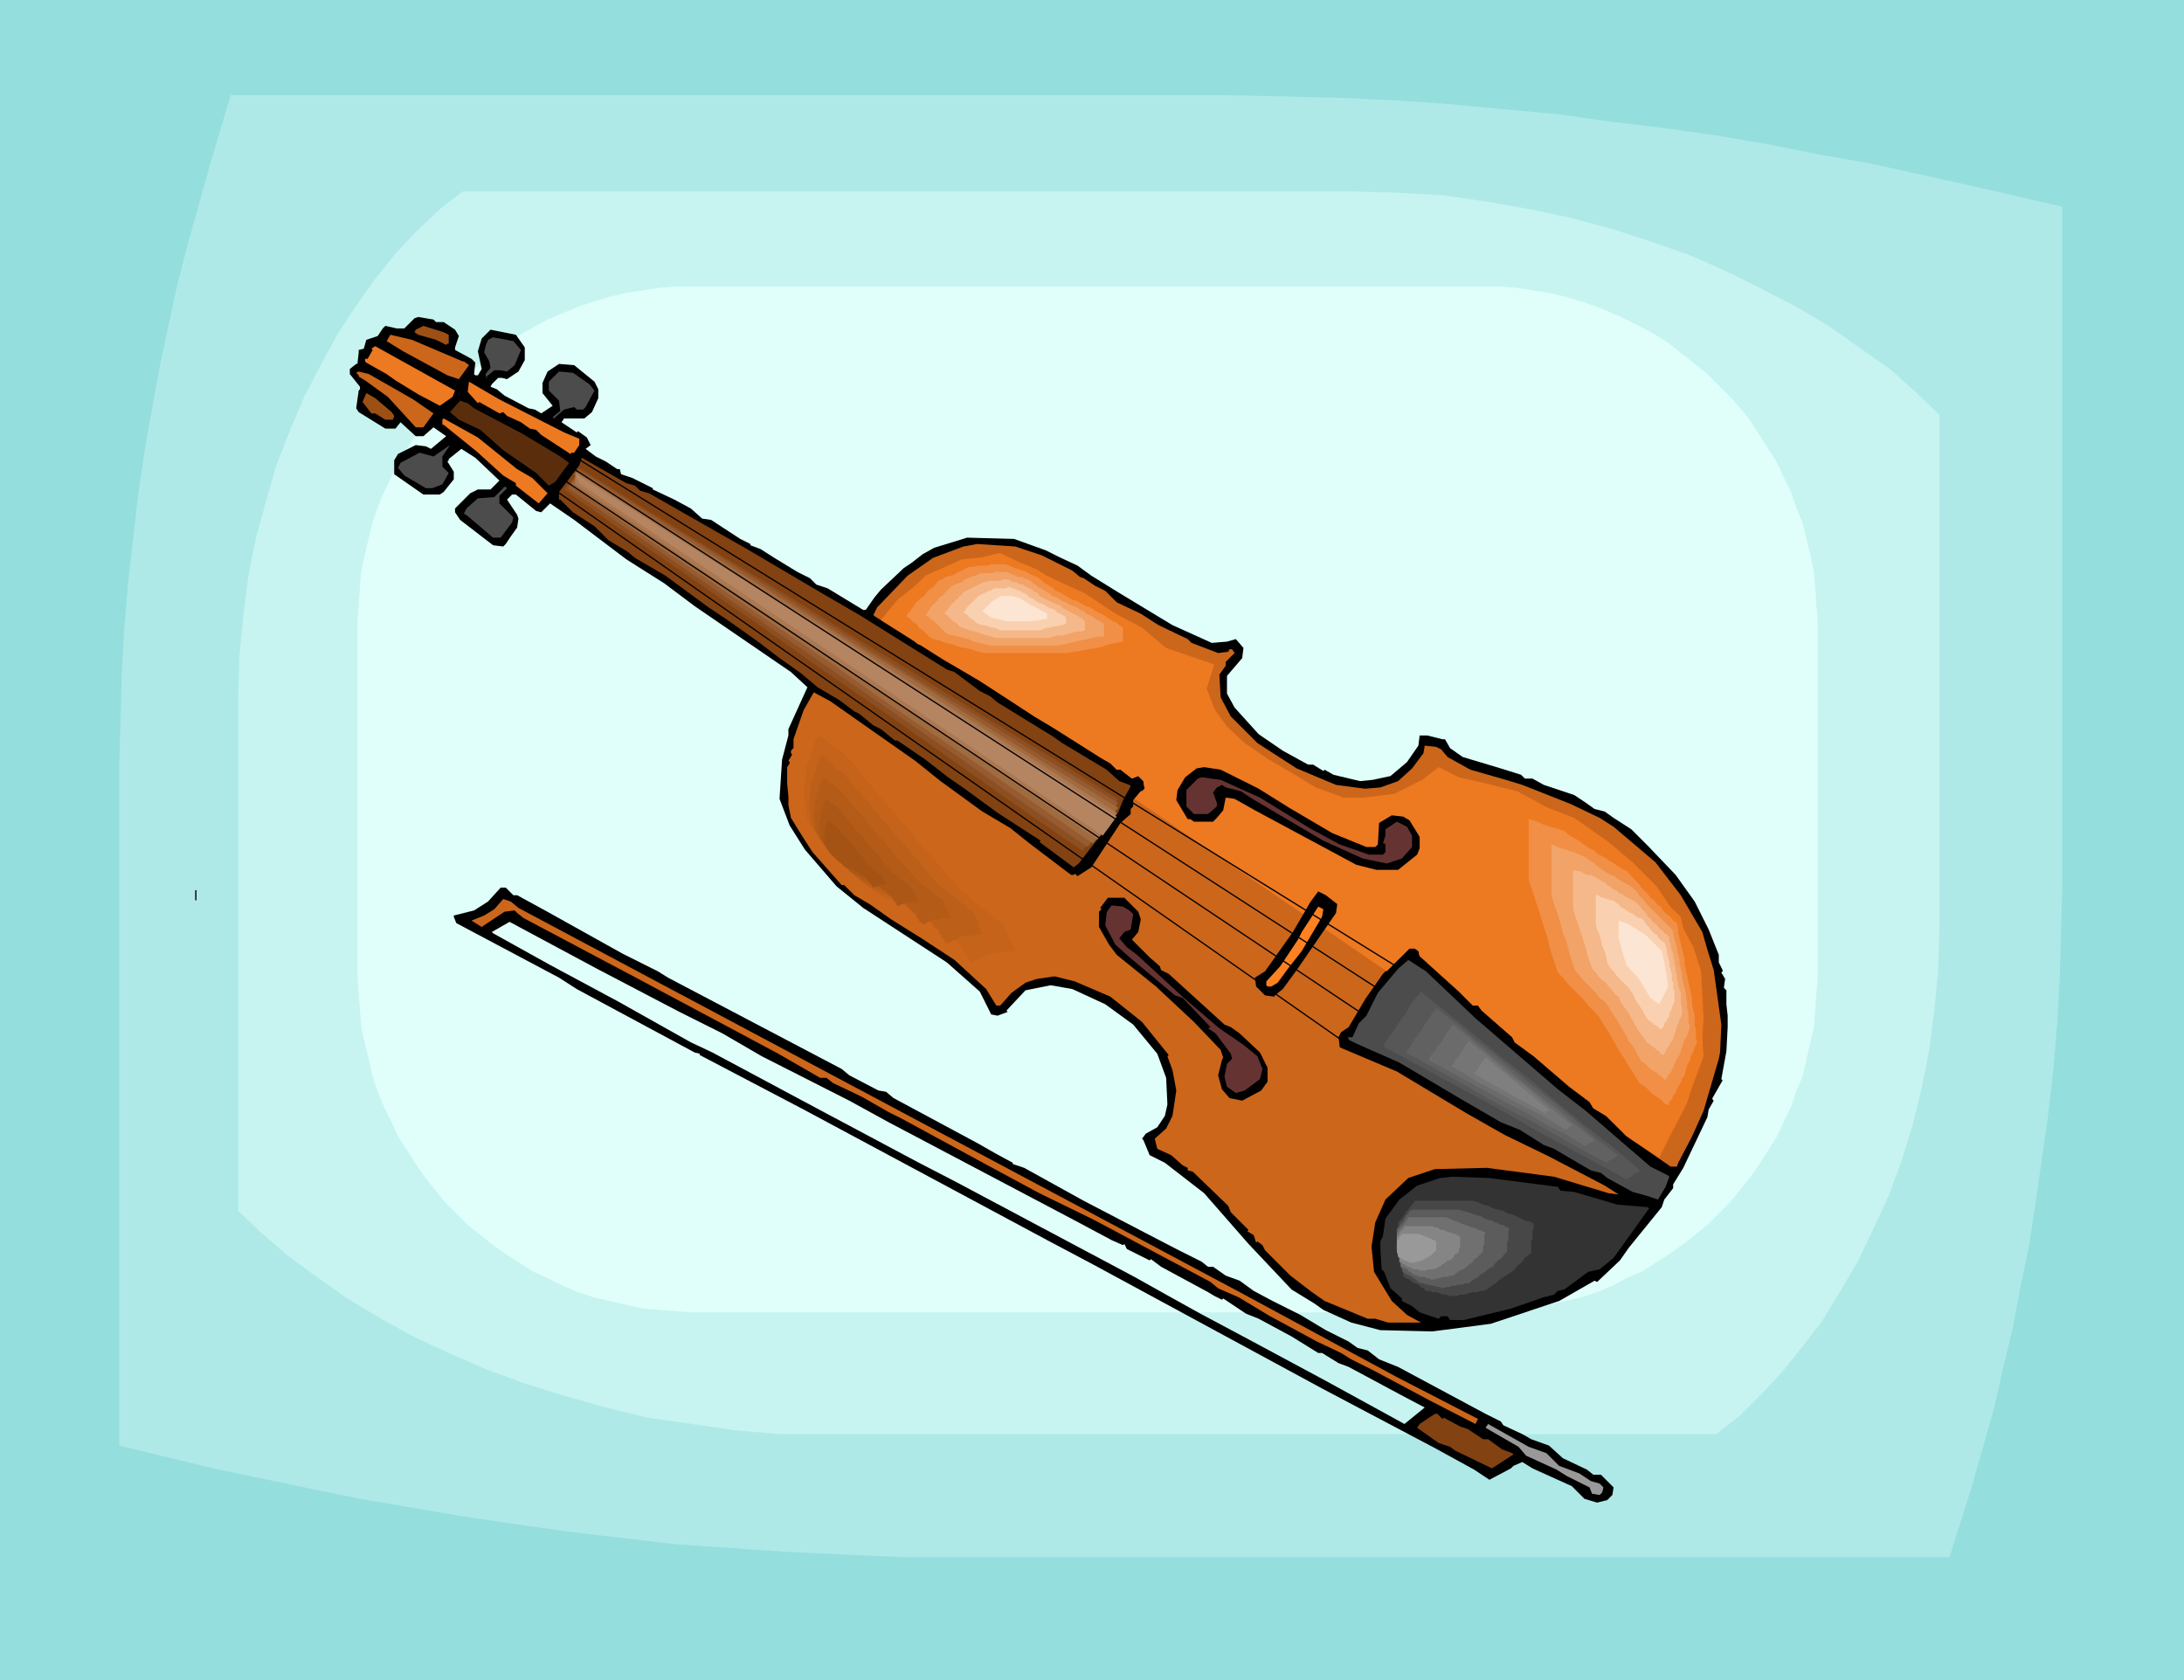 <svg xmlns="http://www.w3.org/2000/svg" width="5.738in" height="4.414in" fill-rule="evenodd" stroke-linecap="round" preserveAspectRatio="none" viewBox="0 0 1723 1325"><style>.pen1{stroke:none}.brush5{fill:#000}.brush6{fill:#9d5014}.brush7{fill:#cc661a}.brush8{fill:#4c4c4c}.brush9{fill:#ed7921}.brush11{fill:#834211}.brush12{fill:#633}.brush14{fill:#333}.brush15{fill:#999}.brush16{fill:#f08f45}.brush17{fill:#f2a368}.brush18{fill:#f5b88a}.brush19{fill:#fad1b0}.brush20{fill:#fce5d3}</style><path d="M0 0h1723v1325H0V0z" class="pen1" style="fill:#94dede"/><path d="M182 75h782l45 1 45 1 44 2 44 3 43 4 44 4 42 6 42 5 42 6 41 7 40 8 40 7 77 17 74 17v535l-1 37-1 36-2 36-3 36-4 35-5 35-5 35-5 33-7 34-6 32-8 33-7 31-17 60-18 57H712l-45-2-44-2-44-3-44-3-43-5-43-5-42-6-41-6-41-7-41-7-39-8-77-16-74-18V605l1-36 1-37 2-36 3-36 4-35 4-35 5-34 6-34 6-33 7-33 7-32 8-31 17-61 17-57z" class="pen1" style="fill:#aee9e8"/><path d="M365 151h702l35 1 36 2 35 5 34 6 33 7 33 9 31 10 31 11 29 13 28 14 27 14 25 15 24 17 23 16 20 18 19 18v407l-1 32-3 31-4 31-6 30-7 29-9 29-10 27-12 26-12 25-14 24-14 23-16 21-16 20-17 18-17 17-18 14H616l-36-3-34-5-35-5-33-8-32-9-32-10-30-11-30-13-28-13-27-15-25-15-24-17-22-16-21-18-19-18V548l1-32 3-31 4-31 6-30 8-29 8-28 11-28 11-26 13-25 13-24 15-23 15-21 16-20 17-18 18-17 18-14z" class="pen1" style="fill:#c7f4f1"/><path d="M547 226h636l13 1 13 2 13 2 13 3 13 4 12 4 12 5 11 5 12 6 11 6 11 7 10 8 10 8 10 8 9 9 9 9 8 9 8 10 7 11 7 11 7 11 5 11 6 12 4 12 5 12 3 12 3 13 3 13 1 13 1 14 1 13v280l-1 14-1 13-1 13-3 13-3 13-3 13-5 12-4 12-6 12-5 11-7 11-7 11-7 10-8 10-8 10-9 9-9 9-10 8-10 8-10 7-11 7-11 7-12 5-11 6-12 5-12 4-13 3-13 3-13 3-13 1-13 1-14 1H547l-14-1-13-1-13-1-13-3-13-3-13-3-12-4-12-5-12-6-11-5-11-7-11-7-10-7-10-8-10-8-9-9-9-9-8-10-8-10-7-10-7-11-7-11-5-11-6-12-5-12-4-12-3-13-3-13-3-13-1-13-1-13-1-14V490l1-13 1-14 1-13 3-13 3-13 3-12 4-12 5-12 6-12 5-11 7-11 7-11 7-11 8-10 8-9 9-9 9-9 10-8 10-8 10-8 11-7 11-6 11-6 12-5 12-5 12-4 13-4 13-3 13-2 13-2 13-1h14z" class="pen1" style="fill:#e0fffa"/><path d="M344 254h6l9 6 3 5-3 9v2l13 7 3 3-1 9 1 1h2l3-5-3-14 3-10 7-7 20 4 7 10v10l-5 9-9 6-4-1h-3l-5 5-1 2 5 2 6 5 19 10 5 1 5 3 9-6-8-10v-8l4-9 9-6 12 1 16 13 3 6v7l-5 11-6 5h-16l-2 3 12 8 1-1 7 5 3 6-4 3 8 6 8 4 9 6h2l1 4 9 3 16 8v1l17 8 13 7 9 8 7 1 23 15 8 4v1l8 3 11 7 18 11 10 5 5 5 9 3 28 17h2l7-10 5-6 18-17 6-4 9-7 9-5 26-8 37 1 25 9 10 5 15 7 11 8 21 13 43 26 31 14 12-1 7-2 6 7-1 8-12 14v14l6 11 19 21 19 13 20 11h4l8 5 1-1 7 4 21 5 10-1 14-3 13-11 9-13 1-8h6l12 3h2l4 7 10 7 30 9 16 5 3 3h6l9 5 24 8 9 6 7 5 8 2 7 5 14 9 13 13 22 23 15 21 11 22 8 20v6l3 6v1l-1 1 3 5-1 7 2 2v11l1 9v9l-1 19-4 22 1 1-8 14v1l1 1-4 7-1 6-19 40-8 13v3l-7 9-2 6-26 32-7 10-18 17-2-1-28 16-54 18-46 6-41-1-23-6-22-10-7-5-18-11-34-36-35-40-31-24-12-6-5-12-1-1 3-4 9-5 6-9 2-9-1-21-7-19-19-23-22-16-26-12-17-3-20 4-15 16 1 1-8 3-5-1-9-18-26-23-66-43-21-17-25-29-12-19-8-21 2-31 5-19v-5l15-33-13-12-76-52-24-18-19-12-11-7-41-31-19-13-7 7-4-1-16-13h-3l-4 4 8 12 1 3-1 7-5 7-4 6-2 2-8-1-26-20-4-6v-3l12-12 6-3h10l7-7-19-18-11-7-10 8v1l-1 1 5 8v6l-8 10-3 2h-13l-23-16v-11l3-5 14-7 8 1 4 2 12-10-10-7-8 7h-6l-12-11-4 5h-8l-21-13-2-3 2-14 1-1v-2l-8-10v-4l5-4h1l1-9v-2l4-1 2-7 9-3 4-6 2-2 9 2h6l8-8 3-1 12 2 2 2z" class="pen1 brush5"/><path d="M354 264v7h-1l-1 1-8-4-14-4-3-2 1-2 6-3 16 5 4 2z" class="pen1 brush6"/><path d="M365 285h1l4 3-8 11-9-3-35-19-13-8 3-5 17 4 40 17z" class="pen1 brush7"/><path d="m411 276-5 12-6 5-5-1h-5l-5 4-1 1v2l-1-4 4-5-1-5-4-7 1-5 2-5 4-2 16 3 6 7z" class="pen1 brush8"/><path d="m357 313-10 7-17-9-18-11-7-5-16-9-1-1v-2h2l4-7-1-1 3-2 63 35-2 5z" class="pen1 brush9"/><path d="m326 315 16 11-8 11h-6l-22-24-18-13-5-3v-1l-2-2 2-1 8 2 35 20z" class="pen1 brush7"/><path d="m465 303 4 5-7 13-2 2h-5l-2-2-8 2-8 7-1-1 6-5-1-8-8-8v-7l8-8 11 1 13 9z" class="pen1 brush8"/><path d="m445 341 12 5v5l-4 6h-2l-1 1-23-15-4-4-5-1-7-5-11-5-3-3-3 1-16-9-1 1-8-9 1-8 24 14 51 26z" class="pen1 brush9"/><path d="m309 325 2 3-1 3h-6l-8-5h-3l-7-9 3-7 7 4 13 11z" class="pen1 brush6"/><path d="m374 322 38 20 30 18 7 5-11 15-5 3-10-10-26-18-18-16-17-8-7-6 8-9 6 2 5 4z" class="pen1" style="fill:#5a2e0c"/><path d="m408 370 12 7 12 12-7 8-18-14v-2l-10-6-21-19-26-21h-1v-4l1-1 27 15 31 25z" class="pen1 brush9"/><path d="m349 368 5 5-5 9-8 3h-5l-17-10-5-6 2-4 15-8 11 3 13-9-6 9v8z" class="pen1 brush8"/><path d="m494 381 7 2 4 4 7 2 79 45 56 33 31 18 69 43 6 2 20 15 8 4 6 5 44 27 7 5 35 21 10 9 8 3 1 1-6 11-4 10-31 40-4 3-27-20 1-1-34-22-26-19-13-9-18-14-22-15h-2l-11-9-6-3-11-9-4-2-12-9-17-10-13-11-17-12-17-13-24-17-15-10-34-25-24-14-6-5-15-9-11-11-17-11-10-10h-1v-6l16-21 2-6 21 12 14 8z" class="pen1 brush11"/><path d="m400 385-6 6v6l11 11-1 4-9 12h-6l-20-17-3-2 2-4 9-8 13-1 8-8h1l1 1z" class="pen1 brush8"/><path d="m822 438 24 12 6 5 3 1 9 6 8 4 9 9 19 9 14 9 23 11 3 3 21 8 8-1 1-2h2l2 3-7 7v3l-5 7 1 18 8 15 21 21 31 20 31 13 23 3 12-1 14-5 11-10 9-12 1-6 9 1 4 2 5 6 18 10 28 8 13 4 38 15 23 11 11 7 33 28 20 26 17 29 4 14 5 16 6 43-1 22-1 5-12 41-9 20-11 21-1 3h-5l-32-22-19-18-10-6-3-5-16-12-28-24-15-11-2-4-24-21-3-4h-4l-11-11-31-28-1-4-3-2h-4l-21 20-14 20-13 22-6 4-2 4 1 8 45 19 55 33 30 17 35 17 44 23 11 7-8-1-43-13-53-7-41 1-21 7-18 17-8 18-3 19 2 20 14 23 12 11 11 6h3-29l-10-3h-6l-34-14-10-7-17-13-20-20-2-4-4-3-1 1-2-6-5-3 1-1-14-14-2-5-28-27-4-1v-2l-4-2-9-8-11-5-2-8 9-8 5-10 3-20-3-16-4-11 1-1-21-26-25-20-28-12-16-4-14 2-9 3-11 8-8 9-1 1h-3l-8-13-25-23-26-17-16-10-8-5-17-12-12-7-8-8h-2l-23-26-9-14-8-13-2-10v-7l-1-10v-13l2-3v-1l-1-1 3-5-1-1v-2l2-2v-7l8-23 8-14 13 7 67 47 20 16 33 24 22 13 15 12 33 25h2l1-1 2 2 11-7 23-35 8-7v-4l2-2v-5l6-7h1l2-2-1-6-4-4-5 2-9-7h-3l-5-5-7-4-19-12-19-12-15-9-23-15-20-13-29-17-54-34-1-1 3-6 24-25 20-14 24-9 11-2 30 2 21 7z" class="pen1 brush7"/><path d="m695 489 13-16 24-19 24-10 33-8 16 8 27 13 24 11 24 16 21 11 19 16 38 13-6 19 6 16 10 14 14 13 19 13 19 11 18 11 22 8h16l24-3 22-11 13-10 16 8 22 5 24 6 24 13 21 8 27 19 19 16 19 19 16 24 13 24 6 19 2 37-2 30-11 37-13 25-9 18-26-17-16-16-10-6-3-5-16-12-28-24-15-11-2-4-24-21-3-4h-4l-11-11-31-28-1-4-3-2h-4l-18 18-199-136 5-6h1l2-2-1-6-4-4-5 2-9-7h-3l-5-5-7-4-19-12-19-12-15-9-23-15-20-13-29-17-49-31z" class="pen1 brush9"/><path d="m993 622 24 15 34 20 27 11h7l2-2 1-17 10-6 9 1 5 3 8 13v9l-2 5-15 12h-17l-16-4-80-43-16-9-7-1-2 10-5 6-3 3h-15l-3-2h-2l-9-15 1-8 6-10 9-7 6-1 13 2 30 15z" class="pen1 brush5"/><path d="m994 629 39 24 24 13 23 8h11l2-2v-6l-1-1h-1l2-6v-5l9-6 8 4 4 7v9l-8 9-12 4-19-4-31-14-34-20-22-13-9-6-12-3-3-2-4 2-3 4 3 8v3l-7 6h-11l-6-6v-13l9-9 3-1 15 2 31 14z" class="pen1 brush12"/><path d="M405 706h3l22 12 61 34 28 14 8 5 137 72 6 5 23 12 6 1 6 5 67 36 14 8 13 7v1l9 3 47 26 48 25 27 14 18 9 5 4h4l10 7 11 4 11 8 15 8 22 11 20 12 18 9 7 5 8 2 9 7 15 6 69 37 12 6 2 3 15 7 7 4 14 5 11 10 19 9 5 4h6l10 10-1 6-4 4-8 2-10-3-10-10-31-14-8-5-7 3-2 2-17 9-12-8-31-17-89-47-181-98-34-18-194-104-82-43v-1l-4-1-93-50-14-9-81-43-2-5v-1l16-4 11-7 10-11h4l6 6zm131 92 34 17 31 18 69 35 31 17 146 77 30 16 9 4 1-1 2 4 18 9 1-1 8 6 37 20 5 3 6 3 1-1 18 12 10 4 26 14 21 13h3l13 8 8 3 41 22 19 10-16 13-62-34-54-29-45-24-27-15-25-14-141-75-29-15-77-41-86-46-17-8-57-32-54-29-45-25-1-1 14-8 69 37 65 34zm-382-96h1v8h-1v-8zm901 11-1 7-31 45-11 15-5 4-2 2-7-1-7-7-1-7 8-5 22-31 14-24 6-8 6 3 9 7zm-157 6 2 6-2 10-5 6 14 14 8 7 1 3 6 3 44 40 5 2 7 5 16 15 6 12v11l-5 7-15 8-10-2-6-7-3-11 3-12 1-2-2-6-21-22-30-28-31-25-6-8-8-14v-12l2-2-1-1 6-8h13l11 11z" class="pen1 brush5"/><path d="m409 716 569 303 124 67 64 33-2 4-35-18-45-24-18-9-8-5-19-9-37-20-25-15-16-7-6-5-92-49-43-21-39-21-70-38-10-5-21-12-23-11-5-4h-5l-33-19-43-23-75-40-83-44-5-4-2-2-8 1-18 12-8-5 10-4 8-5 7-8 6 2 6 5z" class="pen1 brush7"/><path d="m891 718 3 3-2 12-5 2-4 5 6 7 8 6 37 34 28 24 19 13 11 9 4 10-2 8-12 9-7 2-7-5-2-8 2-10 4-4-1-4-12-16-6-4 2-1-22-23-6-2-37-31-10-9-8-15 1-10 1-2 3-4 9 1 5 3z" class="pen1 brush12"/><path d="m1043 723-16 27-11 14-8 11-5 3h-3l-1-1v-3l11-12 14-21 3-6 13-20 4 2-1 6z" class="pen1" style="fill:#ff8121"/><path d="m1164 803 65 56 22 17 51 44 14 7 1 1-3 8-6 10-9-3-11-3-20-11-5-4-8-2-29-17-8-3-19-12-15-6-31-18-49-29-34-15-6-3v-1l-1-1h4l5-11 6-6 9-18 16-19 8-7 14 9 39 37z" class="pen1 brush8"/><path d="m1229 936 2 3 11 1 34 10 24 2 1 1-28 39-11 9-9 2-19 14-5 1-3 3-8 2-26 9-37 9h-11l-2-3h-5l-2 2-15-5-6-5-8-4v-2l-9-8-5-13-2-2-1-16v-6l2-4 2-14 11-15 14-11 18-6 10-1 29 1 54 7z" class="pen1 brush14"/><path d="m1138 1119 1-1 13 7 6 2 12 8h4l11 8 8 3 1 1-17 11-29-14-4-3-9-3-17-12 2-3 12-8h2l4 4z" class="pen1 brush11"/><path d="m1220 1146 10 10 16 6 9 6 7 2 3 3-1 4-2 2-6-1-2-5-18-9-8-5-24-11-6-7-26-15 2-3 32 18 14 5z" class="pen1 brush15"/><path d="m708 476 22-22 29-13 32-3 27 11 24 16 33 16 26 16v14l-51 11h-78l-48-14-24-21 8-11z" class="pen1 brush9"/><path d="m722 476 2-2 2-2 3-2 2-3 2-2 3-2 2-2 2-3 3-1 3-2 4-1 3-1 3-2 3-1 3-2 3-1h4l3-1h7l3-1h11l3 1 2 1 3 1 3 1 3 1 3 1 3 2 3 1 2 1 3 2 2 2 3 2 2 1 3 2 2 2 3 1 3 2 4 2 3 2 4 1 3 2 4 2 3 1 3 2 3 2 3 1 3 2 3 2 3 2 3 1 2 2 3 2v11l-5 1-6 1-5 2-5 1-6 1-5 1-6 1-5 1h-66l-5-1-6-2-5-1-5-1-5-2-5-1-5-2-5-1-3-2-3-3-2-2-3-2-2-3-3-2-2-2-3-2 1-2 1-1 1-1 1-1v-1l1-1 1-1 1-2z" class="pen1 brush16"/><path d="m736 477 2-2 2-2 1-2 2-1 2-2 2-2 2-2 2-2 2-1 3-1 3-1 2-2 3-1 2-1 3-1 3-1 2-1h9l3-1h8l2 1 3 1 2 1 2 1h3l2 1 3 1 2 1 2 2 2 1 2 2 2 1 2 1 3 2 2 1 2 2 3 1 2 1 3 2 3 1 3 2 3 1 3 1 2 2 3 1 2 2 2 1 3 1 2 2 2 1 3 2 2 1v10h-4l-5 1-4 1-5 1-4 1-5 1-4 1-5 1h-54l-4-1-5-1-4-1-4-2-4-1-4-1-5-1-4-1-2-2-2-2-2-2-2-2-2-2-3-2-2-2-2-1 1-1 1-1v-1l1-1 1-1v-1l1-1 1-1z" class="pen1 brush17"/><path d="m750 478 1-2 2-1 1-2 2-1 1-2 2-1 1-2 2-1 2-1 2-1 2-1 2-1 2-1 2-1 2-1h2l2-1h9l2-1h5l1 1 2 1h2l2 1 2 1h2l1 1 2 1 2 1 2 1 1 1 2 1 2 1 1 2 2 1 2 1 2 1 2 1 2 1 2 1 3 1 2 1 2 2 2 1 2 1 2 1 2 1 2 1 2 1 1 1 2 1 2 2v7l-3 1h-4l-3 1-4 1-3 1h-4l-4 1-3 1h-43l-3-1-3-1-4-1-3-1-3-1-4-1-3-1-3-1-2-1-2-2-1-1-2-1-2-2-1-1-2-2-2-1 1-1v-1l1-1h1v-1l1-1v-1h1z" class="pen1 brush18"/><path d="m764 478 1-1 1-1 1-1 1-1 1-1 1-1 1-1 1-1 2-1 1-1h2l1-1 2-1h1l2-1 1-1h10l1-1h2l1 1h2l1 1h1l2 1h1l1 1 2 1h1l1 1 1 1 1 1 2 1h1l1 1 1 1 2 1 2 1h1l2 1 1 1 2 1 2 1h1l2 1 1 1 1 1 2 1h1l1 1 2 1 1 1v5l-3 1h-2l-3 1h-2l-3 1h-2l-3 1-2 1h-32l-2-1-2-1h-3l-2-1-3-1h-2l-3-1-2-1-1-1-1-1-2-1-1-1-1-1-1-1-1-1-2-1 1-1 1-1v-1l1-1 1-1z" class="pen1 brush19"/><path d="m778 479 5-5 7-4h8l7 2 6 4 8 4 7 4v4l-13 2h-19l-12-3-7-5 3-3z" class="pen1 brush20"/><path d="m1189 626 32 11 32 21 27 17 21 24 25 24 8 37 8 43 2 30-13 35-13 24-27-22-38-61-37-41-27-85v-57z" class="pen1 brush9"/><path d="m1206 646 4 1 3 1 4 2 3 1 3 1 4 1 3 1 4 1 3 3 3 2 4 2 3 2 4 3 3 2 4 2 3 3 3 1 3 2 3 2 2 1 3 2 3 2 3 2 3 1 2 3 2 2 3 3 2 2 2 3 3 3 2 2 2 3 3 2 2 3 3 2 2 3 3 3 3 2 2 3 3 2 1 4v4l1 4 1 4 1 4 1 4 1 4v4l1 5 1 4 1 5 1 4 1 5 1 5v4l1 5 1 3v9l1 3v7l1 3-2 4-1 3-2 4-1 4-2 3-1 4-1 4-2 3-1 3-2 3-1 2-1 3-2 2-1 3-2 2-1 3-3-2-3-3-3-2-3-2-2-2-3-3-3-2-3-2-4-7-4-6-4-7-4-6-4-7-4-7-4-6-4-7-4-4-4-4-4-5-4-4-4-4-4-4-4-5-4-4-3-9-3-9-2-9-3-9-3-10-3-9-3-9-3-9v-48z" class="pen1 brush16"/><path d="m1224 666 3 1 2 1 3 1 3 1 3 1 3 1 3 1 2 1 3 1 3 2 3 2 3 2 2 2 3 2 3 2 3 2 2 1 3 1 2 2 2 1 3 2 2 1 2 1 3 2 2 2 2 2 1 2 2 2 2 2 2 3 2 2 2 2 2 2 2 2 2 2 2 2 2 2 2 2 3 3 2 2v3l1 3 1 4 1 3v3l1 3 1 4v3l1 4 1 4v3l1 4 1 4 1 4v3l1 4v5l1 3v8l1 2v3l-1 3-1 3-2 3-1 3-1 3-1 3-1 3-2 3-1 2-1 2-1 3-1 2-1 2-2 2-1 2-1 2-2-2-3-2-2-2-2-1-3-2-2-2-2-2-3-2-3-5-3-6-4-5-3-6-3-5-3-5-4-6-3-5-3-4-4-3-3-4-3-3-4-4-3-3-3-4-3-3-3-8-2-7-2-8-3-7-2-8-2-7-3-8-2-7v-40z" class="pen1 brush17"/><path d="m1241 686 3 1h2l2 1 2 1 2 1h3l2 1 2 1 2 1 3 2 2 1 2 2 2 1 2 2 3 1 2 2 2 1 2 1 1 1 2 1 2 1 2 1 2 1 2 2 1 1 2 2 1 2 2 1 1 2 1 2 2 1 1 2 2 2 2 1 1 2 2 2 2 1 1 2 2 1 2 2v3l1 2v3l1 2 1 3v3l1 2v3l1 3v3l1 3v3l1 3v3l1 2 1 3v9l1 2v6l-1 2-1 2-1 3-1 2-1 3v2l-1 2-1 3-1 2-1 1-1 2-1 2-1 1-1 2-1 2-1 1-2-1-1-2-2-1-2-2-2-1-2-2-2-1-1-2-3-4-3-4-2-4-3-5-2-4-3-4-3-4-2-5-3-2-2-3-3-3-2-3-3-2-3-3-2-3-3-3-2-6-2-6-1-5-2-6-2-6-2-6-2-6-2-6v-31z" class="pen1 brush18"/><path d="M1259 706h2l1 1 2 1h1l2 1h2l1 1h2l2 1 1 1 2 1 1 2 2 1 2 1 1 1 2 1 1 1h1l2 1 1 1 1 1 2 1h1l2 1 1 1 1 2 1 1 1 1 1 1 1 2 1 1 1 1 1 1 2 1 1 2 1 1 1 1 1 1 2 1 1 2v1l1 2v4l1 2v2l1 2v4l1 2v2l1 2v5l1 2v5l1 1v9l-1 2-1 2v2l-1 1-1 2v2l-1 2-1 1v1l-1 1-1 1v2l-1 1-1 1v1l-2-1-1-1-1-1-2-1-1-1-1-1-2-1-1-1-2-3-2-4-2-3-2-3-2-3-1-3-2-3-2-3-2-2-2-2-2-2-2-2-2-2-1-2-2-2-2-2-2-4-1-5-1-4-2-4-1-5-1-4-2-4-1-5v-22z" class="pen1 brush19"/><path d="m1277 726 8 3 8 5 6 4 6 6 6 6 2 9 2 11 1 8-4 8-3 6-7-5-9-15-10-11-6-21v-14z" class="pen1 brush20"/><path d="m458 369 425 257-33 49-408-288h1l2-3 3-3 3-3 3-4 3-3 1-2z" class="pen1 brush11"/><path d="m457 369 53 33 54 33 53 32 53 33 53 32 53 33 53 32 53 33-3 5-4 5-3 5-4 6-3 5-4 5-3 5-4 5-51-35-51-36-51-36-51-35-51-36-52-36-51-35-51-36 1-1 1-2 3-2 2-3 2-3 2-3 1-2v-1z" class="pen1" style="fill:#8c4f21"/><path d="m456 370 53 33 54 33 53 33 53 33 53 33 54 33 53 33 53 32-3 5-3 4-3 5-3 4-3 4-3 5-3 4-3 4-51-35-51-36-51-35-52-36-51-35-51-35-52-36-51-35 1-1 1-2 1-2 2-2 1-3 2-2v-3z" class="pen1" style="fill:#965b30"/><path d="m455 371 53 34 54 33 53 33 53 33 54 33 53 34 53 33 54 33-3 4-2 3-2 4-3 3-2 4-3 3-2 4-3 3-51-35-51-35-52-35-51-36-52-35-51-35-52-35-51-36 1-2 1-1 1-3v-2l1-2v-2z" class="pen1" style="fill:#a16b40"/><path d="m454 372 53 34 54 33 53 34 54 33 53 34 54 34 53 33 53 34-1 2-2 3-2 3-2 2-2 3-2 3-2 2-2 3-51-35-52-35-51-35-52-35-51-35-52-35-51-35-52-35v-10z" class="pen1" style="fill:#ab7852"/><path d="m453 373 428 271-11 15-413-278v-1l-1-1v-1l-1-1v-1l-1-2h-1v-1z" class="pen1" style="fill:#b58561"/><path d="m1119 940-16 22v24l5 24 22 13 24 6 29-6 27-18 16-16 3-27-19-8-37-14h-54z" class="pen1 brush14"/><path d="m1116 947-1 2-2 2-2 3-2 2-1 2-2 3-2 2-1 2v23l1 3v2l1 3v3l1 2 1 3v2l2 2 3 1 2 2 2 1 3 1 2 2 2 1 2 2h3l2 1h3l3 1 2 1h3l2 1h6l3-1h3l3-1 4-1h3l3-1h3l3-2 3-2 3-2 2-2 3-2 3-2 3-2 3-2 2-2 1-2 2-1 2-2 1-2 2-2 2-1 2-2v-9l1-2v-6l1-3v-3l-2-1-2-1h-2l-2-1-2-1-2-1-2-1-2-1-4-1-4-2-4-1-4-1-4-2-4-1-4-2-4-1h-46z" class="pen1" style="fill:#474747"/><path d="m1114 954-2 1-1 2-2 2-1 2-1 2-2 2-1 2-2 2v17l1 2v2l1 2v2l1 2v2l1 2v2l2 2 2 1 2 1 2 1 1 1 2 1 2 2 2 1h2l2 1h2l3 1h2l2 1h2l2 1 3-1h2l3-1h2l3-1h3l2-1h3l2-2 2-1 3-2 2-2 2-1 3-2 2-2 3-1 1-2 1-1 2-2 1-1 2-1 1-2 1-1 2-2v-7l1-2v-7l1-2-2-1-2-1-1-1h-2l-2-1-1-1h-2l-1-1-4-1-3-1-3-2-4-1-3-1-3-1-4-1-3-1h-37z" class="pen1" style="fill:#5c5c5c"/><path d="m1111 960-1 2-1 1-1 2-1 1-2 2-1 1-1 2-1 1v13l1 2v3l1 2v3l1 2v2l2 1h1l2 1 1 1 1 1 2 1 1 1 2 1h2l1 1h4l1 1h2l2 1h3l2-1h2l2-1h4l2-1h2l2-1 2-2 2-1 2-1 2-1 2-2 1-1 2-1 1-1 1-2 2-1 1-1 1-1 1-1 1-1 1-1v-4l1-2v-7l1-2-2-1h-1l-1-1h-2l-1-1h-1l-2-1h-1l-2-1-3-1-3-1-2-1-3-1-2-1-3-1-2-1h-30z" class="pen1" style="fill:#707070"/><path d="M1108 967v1l-1 1-1 1-1 1-1 1v1l-1 1-1 1v13l1 1v2l1 1v3h1l1 1 1 1h1l1 1 2 1h1l1 1h1l1 1h4l1 1h5l2-1h4l2-1h1l1-1 2-1 1-1 2-1 1-1 1-1h2l1-1 1-1 1-1v-1l1-1h1l1-1 1-1v-2l1-2v-8h-1l-1-1h-1l-1-1h-2l-1-1h-2l-2-1-2-1h-2l-2-1-1-1h-2l-2-1h-22z" class="pen1" style="fill:#858585"/><path d="m1106 973-4 6v6l1 6 5 3 6 2 8-2 7-4 4-4v-7l-4-2-10-4h-13z" class="pen1 brush15"/><path d="m1108 768-35 51 226 124 4-3 4-2 2-1 1-1 1-1h1l-204-167z" class="pen1 brush8"/><path d="m1121 782-4 5-4 5-3 6-4 5-4 6-3 5-4 5-4 6 24 13 24 13 24 13 24 13 24 14 24 13 24 13 24 13 4-2 2-2 2-1 2-1 1-1-21-18-22-17-22-18-21-18-22-17-22-18-22-18-21-17z" class="pen1" style="fill:#575757"/><path d="m1133 795-3 4-3 5-3 4-3 5-3 4-3 4-3 5-3 4 20 11 20 11 19 11 20 11 20 10 19 11 20 11 20 11 3-2 2-1 2-1 1-1 1-1-18-14-17-15-18-15-18-14-18-15-18-14-18-15-18-14z" class="pen1" style="fill:#616161"/><path d="m1146 808-2 3-3 4-2 3-2 4-3 3-2 4-3 3-2 4 15 8 16 9 15 8 16 9 16 8 15 9 16 8 15 9 2-2 2-1 2-1h1v-1l-14-11-14-12-14-11-14-11-14-12-14-11-14-12-14-11z" class="pen1" style="fill:#6b6b6b"/><path d="m1159 821-2 2-2 3-1 2-2 3-2 3-2 2-1 3-2 2 11 6 11 7 12 6 11 6 11 6 12 6 11 6 11 7 2-1 1-1 1-1h1v-1l-10-8-10-8-10-9-10-8-11-8-10-9-10-8-10-8z" class="pen1" style="fill:#757575"/><path d="m1172 834-9 13 56 31 1-1 1-1h2l-51-42z" class="pen1" style="fill:#7f7f7f"/><path d="m644 562-11 29-3 27 3 22 13 21 16 19 19 16 16 13 24 11 19 8 22 16 13 14 11 16 16-8 24-3-11-24-40-32-45-54-62-72-24-19z" class="pen1 brush7"/><path d="m646 579-2 3-1 3-1 3-1 3-1 3-1 4-1 3-2 3v8l-1 3v6l-1 3v5l1 2v5l1 2v7l2 2 1 3 2 2 1 2 2 2 1 3 1 2 2 2 2 2 1 2 2 2 2 2 1 2 2 2 2 2 2 2 2 2 2 2 2 1 2 2 1 2 2 1 2 2 2 2 2 1 2 2 2 1 1 2 2 1 2 1 1 2 2 1 3 1 2 2 3 1 2 1 3 1 3 1 2 1 3 1 2 1 2 1 2 1 2 1 2 1 2 1h2l2 1 2 2 2 2 3 1 2 2 2 2 2 1 3 2 2 2 1 1 2 2 1 1 2 2 1 1 2 1 1 2 1 1 2 2 1 2 1 1 1 2 1 2 1 2 1 1 2 2 1-1 2-1 2-1h1l2-1 2-1 1-1 2-1h5l3-1h5l3-1h5l-1-3-2-2-1-3-1-2-1-3-1-3-1-2-1-3-5-3-4-3-4-4-5-3-4-4-4-3-4-4-5-3-4-6-5-5-5-6-5-6-5-6-5-5-5-6-4-6-7-7-7-8-6-8-7-7-6-8-7-8-6-8-7-7-2-2-3-2-3-2-2-2-3-2-2-2-3-2-2-2z" class="pen1" style="fill:#c46319"/><path d="M647 596v2l-1 3-1 2-1 3-1 3-1 2-1 3-1 2v3l-1 2v10l-1 2v4l1 2v7l1 2v2l1 2 1 2 1 2 2 2 1 2 1 2 1 1 1 2 2 2 1 2 2 1 1 2 1 1 2 2 1 2 2 1 1 2 2 1 2 2 1 1 2 1 2 2 1 1 2 2 1 1 2 1 1 1 1 1 2 2 1 1 2 1 1 1 2 1 2 1 2 1 3 1 2 1 2 1 2 1 2 1h2l1 1 2 1h2l1 1 2 1 2 1h1l2 2 2 1 2 1 2 2 2 1 1 2 2 1 2 2 1 1 2 1 1 1 1 1 1 1 1 2 1 1 2 1 1 1v2l1 1 1 2 1 1 1 1 1 2 1 1 2-1h1l1-1 2-1h1l2-1 1-1h1l2-1h7l2-1h6l-1-2-1-3-1-2v-2l-1-2-1-2-1-2-1-2-4-3-3-3-4-3-3-3-4-2-3-3-4-3-3-3-4-4-4-5-4-5-4-5-4-4-4-5-4-5-4-4-6-7-5-6-6-6-5-7-5-6-6-6-5-7-6-6-2-2-2-1-2-2-2-2-2-1-2-2-2-2-3-1z" class="pen1" style="fill:#bc5f18"/><path d="M649 613v2l-1 2-1 2-1 2v2l-1 2-1 2v2l-1 2v7l-1 2v7l1 1v6l1 2v1l1 1 1 2 1 1 1 2 1 1 1 2 1 1 1 2 1 1 1 1 1 2 1 1 2 1 1 1 1 2 1 1 1 1 2 1 1 1 1 1 2 1 1 1 1 2h1l1 1 1 1 2 1 1 1 1 1 1 1 1 1 2 1h1l2 1 2 1 1 1h2l2 1 1 1h2l1 1h1l1 1 2 1h1l1 1h2l1 1 2 1 1 2 2 1 1 1 1 1 2 1 1 1 1 1 1 1 1 1 1 1 1 1 1 1 1 1h1l1 2v1l1 1 1 1v1l1 1 1 1 1 1h1l1-1h1l1-1h1l1-1 1-1h5l2-1h6l2-1-1-1-1-2v-2l-1-1-1-2-1-2v-1l-1-2-3-2-3-2-2-2-3-3-3-2-3-2-2-2-3-3-3-3-3-4-4-4-3-3-3-4-3-4-3-3-3-4-5-5-4-5-4-5-4-5-5-5-4-5-4-5-4-5-2-1-2-2-1-1-2-1-2-1-1-2-2-1-2-1z" class="pen1" style="fill:#b45b17"/><path d="M651 630v1l-1 2v1l-1 2v1l-1 2v1l-1 2v5l-1 1v7l1 2v4l1 1v1l1 1 1 1v1l1 1 1 1v1l1 1 1 1 1 1 1 1v1l1 1 1 1 1 1 1 1 1 1h1l1 1 1 1 1 1v1h1l1 1 1 1h1l1 1v1h1l1 1 1 1h1l1 1h1l2 1h1l1 1 1 1h2l1 1h1l1 1h2l1 1h1l1 1 1 1 1 1h1l1 1 1 1 2 1 1 1 1 1 1 1 1 1 1 1 1 1 1 1v1l1 1 1 1v1l1 1v1l1-1h1l1-1h1l1-1h1l1-1h7l1-1h1v-1l-1-1v-1l-1-2v-1l-1-1v-1l-1-1-2-2-2-2-2-1-2-2-2-1-2-2-2-2-2-1-2-3-3-3-2-2-2-3-2-3-3-2-2-3-2-3-3-3-3-4-4-4-3-3-3-4-3-4-3-3-3-4-1-1-1-1-2-1-1-1h-1l-1-1-1-1-2-1z" class="pen1" style="fill:#ac5716"/><path d="m653 647-2 7-1 7 1 5 3 6 4 4 5 4 4 4 6 2 4 2 6 4 3 4 3 4 4-2 6-1-3-6-10-8-11-14-16-18-6-4z" class="pen1" style="fill:#a45315"/><path fill="none" d="m447 380 630 421M453 370l633 409M453 360l650 403M440 388l618 432" style="stroke:#000;stroke-width:1;stroke-linejoin:round"/></svg>
